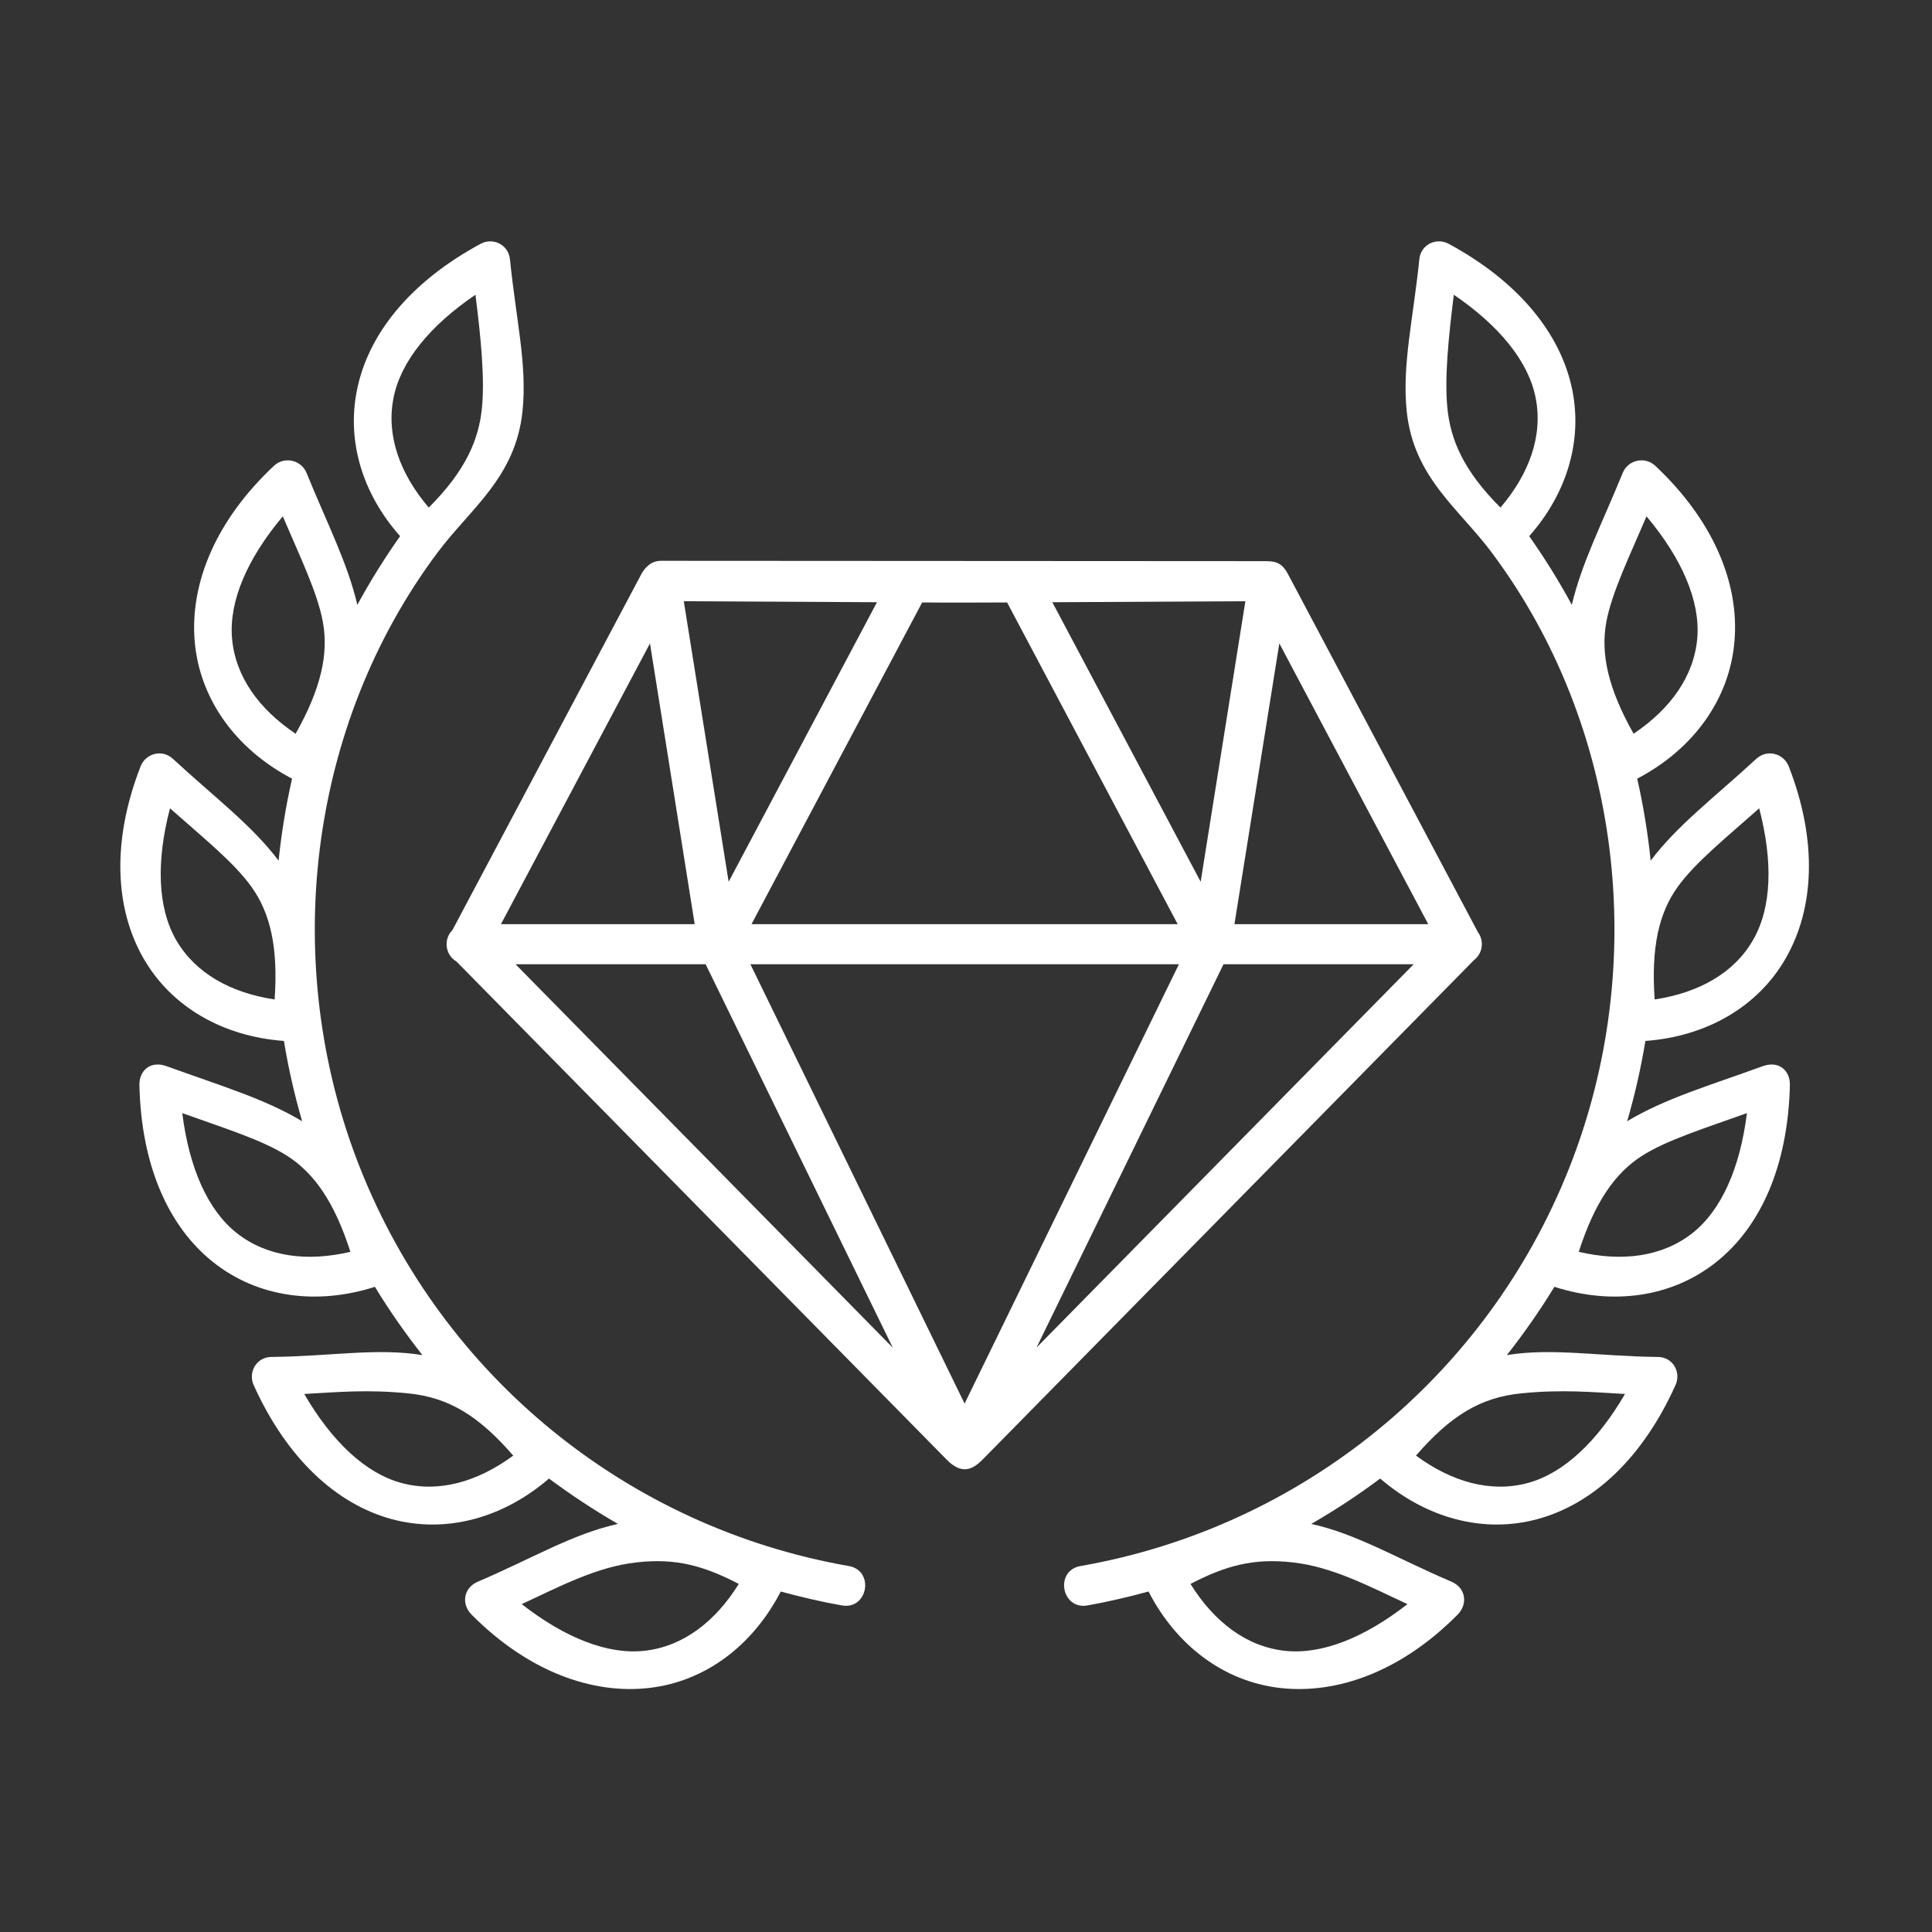 <svg xmlns="http://www.w3.org/2000/svg" xmlns:xlink="http://www.w3.org/1999/xlink" width="500" viewBox="0 0 375 375" height="500" preserveAspectRatio="xMidYMid meet"><rect x="0" y="0" width="375" height="375" fill="#333333" stroke="none"/><defs><clipPath id="5c7cc27075"><path d="M 23 46.121 L 168 46.121 L 168 328 L 23 328 Z M 23 46.121 " clip-rule="nonzero"></path></clipPath><clipPath id="b546992561"><path d="M 206 46.121 L 352 46.121 L 352 328 L 206 328 Z M 206 46.121 " clip-rule="nonzero"></path></clipPath></defs><path fill="#ffffff" d="M 237.484 187.16 L 274.391 187.16 L 201.188 261.562 Z M 145.652 187.16 L 228.828 187.16 L 187.227 272.434 Z M 100.066 187.16 L 136.965 187.16 L 173.289 261.586 Z M 248.316 124.887 L 277.219 179.379 L 239.605 179.379 Z M 126.16 124.887 L 134.84 179.379 L 97.234 179.379 Z M 178.992 116.934 C 184.48 116.992 189.969 116.957 195.477 116.934 L 228.586 179.379 L 145.867 179.379 Z M 241.727 116.699 L 233.047 171.148 L 204.254 116.891 Z M 132.723 116.699 L 170.219 116.891 L 141.43 171.148 Z M 128.285 108.852 C 126.312 108.852 125.109 110.293 124.512 111.383 L 87.824 180.516 C 86.02 182.316 86.406 185.355 88.617 186.648 L 183.754 283.32 C 186.586 286.191 188.68 285.379 190.703 283.32 L 286.109 186.344 C 287.781 185.059 288.129 182.656 286.867 180.941 L 249.945 111.336 C 248.723 109.047 247.324 108.938 245.57 108.918 Z M 128.285 108.852 " fill-opacity="1" fill-rule="nonzero"></path><g clip-path="url(#5c7cc27075)"><path fill="#ffffff" d="M 143.398 307.438 C 138.855 314.75 132.617 319.547 125.195 320.406 C 118.016 321.242 109.672 317.922 101.266 311.359 C 108.883 307.82 115.867 304.113 123.547 303.262 C 131.203 302.379 136.668 303.945 143.398 307.438 Z M 79.27 270.457 C 87.207 271.254 92.996 274.895 99.617 282.531 C 92.691 287.629 85.125 289.801 77.918 287.844 C 70.934 285.961 64.414 279.785 59.051 270.57 C 65.336 270.223 71.336 269.645 79.27 270.457 Z M 35.379 216.055 C 43.289 218.906 50.859 221.223 55.746 224.352 C 61.02 227.738 64.922 233.355 68.012 242.977 C 59.648 244.949 51.824 243.961 45.969 239.352 C 40.293 234.875 36.707 226.645 35.379 216.055 Z M 32.996 156.891 C 39.277 162.469 45.453 167.414 48.82 172.152 C 52.469 177.23 54.012 183.898 53.305 193.996 C 44.793 192.711 37.914 188.914 34.18 182.441 C 30.578 176.164 30.297 167.199 32.996 156.891 Z M 54.891 100.219 C 58.172 107.93 61.645 115.051 62.676 120.77 C 63.789 126.926 62.332 133.613 57.383 142.418 C 50.242 137.637 45.633 131.254 45.031 123.816 C 44.449 116.609 48.031 108.379 54.891 100.219 Z M 92.285 57.211 C 93.336 65.531 94.105 73.312 93.551 79.121 C 92.949 85.34 90.375 91.379 83.219 98.52 C 77.645 91.984 74.938 84.586 76.375 77.254 C 77.766 70.156 83.449 63.215 92.285 57.211 Z M 93.316 47.309 C 79.637 54.684 71.402 64.863 69.258 75.859 C 67.301 85.742 70.391 95.887 77.66 104.07 C 74.617 108.379 71.852 112.82 69.359 117.402 C 67.477 109.32 63.551 101.711 59.496 91.789 C 58.445 89.234 55.168 88.551 53.195 90.395 C 41.848 101.02 36.879 113.219 37.781 124.387 C 38.699 135.535 45.625 145.332 56.688 151.141 C 55.492 156.391 54.633 161.688 54.074 167.047 C 48.863 160.145 41.785 154.875 33.578 147.305 C 31.434 145.312 28.262 146.277 27.301 148.723 C 21.641 163.207 22.281 176.355 27.879 186.059 C 33.262 195.41 43.207 201.172 55.109 202.047 C 55.965 207.285 57.141 212.469 58.645 217.633 C 51.246 213.203 42.816 210.754 32.379 206.961 C 29.117 205.762 26.992 207.883 27.059 210.609 C 27.402 226.129 32.652 238.113 41.465 245.055 C 49.957 251.766 61.367 253.422 72.77 249.773 C 75.582 254.383 78.648 258.793 81.992 263.023 C 73.156 261.582 64.215 263.262 52.699 263.383 C 49.68 263.406 48.156 266.43 49.227 268.824 C 55.617 282.996 65.203 291.91 76.008 294.855 C 86.43 297.68 97.535 294.766 106.562 286.984 C 110.848 290.18 115.312 293.117 119.941 295.793 C 111.148 297.723 103.367 302.461 92.711 307.023 C 89.969 308.203 89.496 311.336 91.512 313.375 C 102.445 324.41 114.902 328.914 126.031 327.629 C 136.773 326.387 146.035 319.547 151.547 308.914 C 155.41 309.965 159.312 310.883 163.277 311.59 C 168.488 312.645 169.863 304.707 164.605 303.941 C 121.789 296.398 85.961 267.199 69.922 226.789 C 54.098 186.938 59.844 140.762 84.949 107.219 C 91.32 98.691 100.09 92.664 101.418 79.805 C 102.359 70.82 100.148 61.945 98.992 50.375 C 98.691 47.395 95.605 46.066 93.316 47.309 Z M 93.316 47.309 " fill-opacity="1" fill-rule="nonzero"></path></g><g clip-path="url(#b546992561)"><path fill="#ffffff" d="M 231.074 307.438 C 235.621 314.75 241.84 319.547 249.254 320.406 C 256.457 321.242 264.777 317.922 273.184 311.359 C 265.578 307.82 258.582 304.113 250.93 303.262 C 243.273 302.379 237.805 303.945 231.074 307.438 Z M 295.203 270.457 C 287.25 271.254 281.465 274.895 274.84 282.531 C 281.766 287.629 289.352 289.801 296.555 287.844 C 303.516 285.961 310.039 279.785 315.418 270.57 C 309.141 270.223 303.133 269.645 295.203 270.457 Z M 339.074 216.055 C 331.176 218.906 323.609 221.223 318.699 224.352 C 313.426 227.738 309.547 233.355 306.434 242.977 C 314.82 244.949 322.621 243.961 328.496 239.352 C 334.16 234.875 337.762 226.645 339.074 216.055 Z M 341.457 156.891 C 335.195 162.469 329.02 167.414 325.633 172.152 C 321.98 177.23 320.461 183.898 321.168 193.996 C 329.66 192.711 336.566 188.914 340.273 182.441 C 343.898 176.164 344.156 167.199 341.457 156.891 Z M 319.586 100.219 C 316.305 107.93 312.828 115.051 311.777 120.77 C 310.664 126.926 312.125 133.613 317.078 142.418 C 324.215 137.637 328.828 131.254 329.445 123.816 C 330.02 116.609 326.441 108.379 319.586 100.219 Z M 282.188 57.211 C 281.141 65.531 280.371 73.312 280.926 79.121 C 281.523 85.34 284.078 91.379 291.242 98.52 C 296.812 91.984 299.516 84.586 298.074 77.254 C 296.699 70.156 291 63.215 282.188 57.211 Z M 281.16 47.309 C 294.816 54.684 303.051 64.863 305.215 75.859 C 307.148 85.742 304.059 95.887 296.816 104.07 C 299.852 108.379 302.617 112.82 305.09 117.402 C 306.98 109.32 310.918 101.711 314.969 91.789 C 316 89.234 319.305 88.551 321.273 90.395 C 332.594 101.02 337.594 113.219 336.668 124.387 C 335.766 135.535 328.848 145.332 317.781 151.141 C 318.98 156.391 319.84 161.688 320.395 167.047 C 325.605 160.145 332.66 154.875 340.875 147.305 C 343.039 145.312 346.215 146.277 347.18 148.723 C 352.84 163.207 352.172 176.355 346.578 186.059 C 341.195 195.41 331.266 201.172 319.371 202.047 C 318.508 207.285 317.336 212.469 315.832 217.633 C 323.207 213.203 331.66 210.754 342.102 206.961 C 345.359 205.762 347.484 207.883 347.418 210.609 C 347.055 226.129 341.824 238.113 333.008 245.055 C 324.516 251.766 313.109 253.422 301.707 249.773 C 298.891 254.383 295.809 258.793 292.484 263.023 C 301.316 261.582 310.238 263.262 321.773 263.383 C 324.797 263.406 326.32 266.43 325.223 268.824 C 318.855 282.996 309.273 291.91 298.441 294.855 C 288.047 297.68 276.938 294.766 267.895 286.984 C 263.625 290.18 259.164 293.117 254.516 295.793 C 263.328 297.723 271.086 302.461 281.766 307.023 C 284.504 308.203 284.953 311.336 282.945 313.375 C 272.027 324.41 259.57 328.914 248.418 327.629 C 237.676 326.387 228.414 319.547 222.93 308.914 C 219.07 309.965 215.164 310.883 211.199 311.59 C 205.988 312.645 204.594 304.707 209.875 303.941 C 252.688 296.398 288.52 267.199 304.551 226.789 C 320.359 186.938 314.633 140.762 289.523 107.219 C 283.156 98.691 274.367 92.664 273.039 79.805 C 272.113 70.82 274.305 61.945 275.484 50.375 C 275.758 47.395 278.844 46.066 281.16 47.309 Z M 281.16 47.309 " fill-opacity="1" fill-rule="nonzero"></path></g></svg>